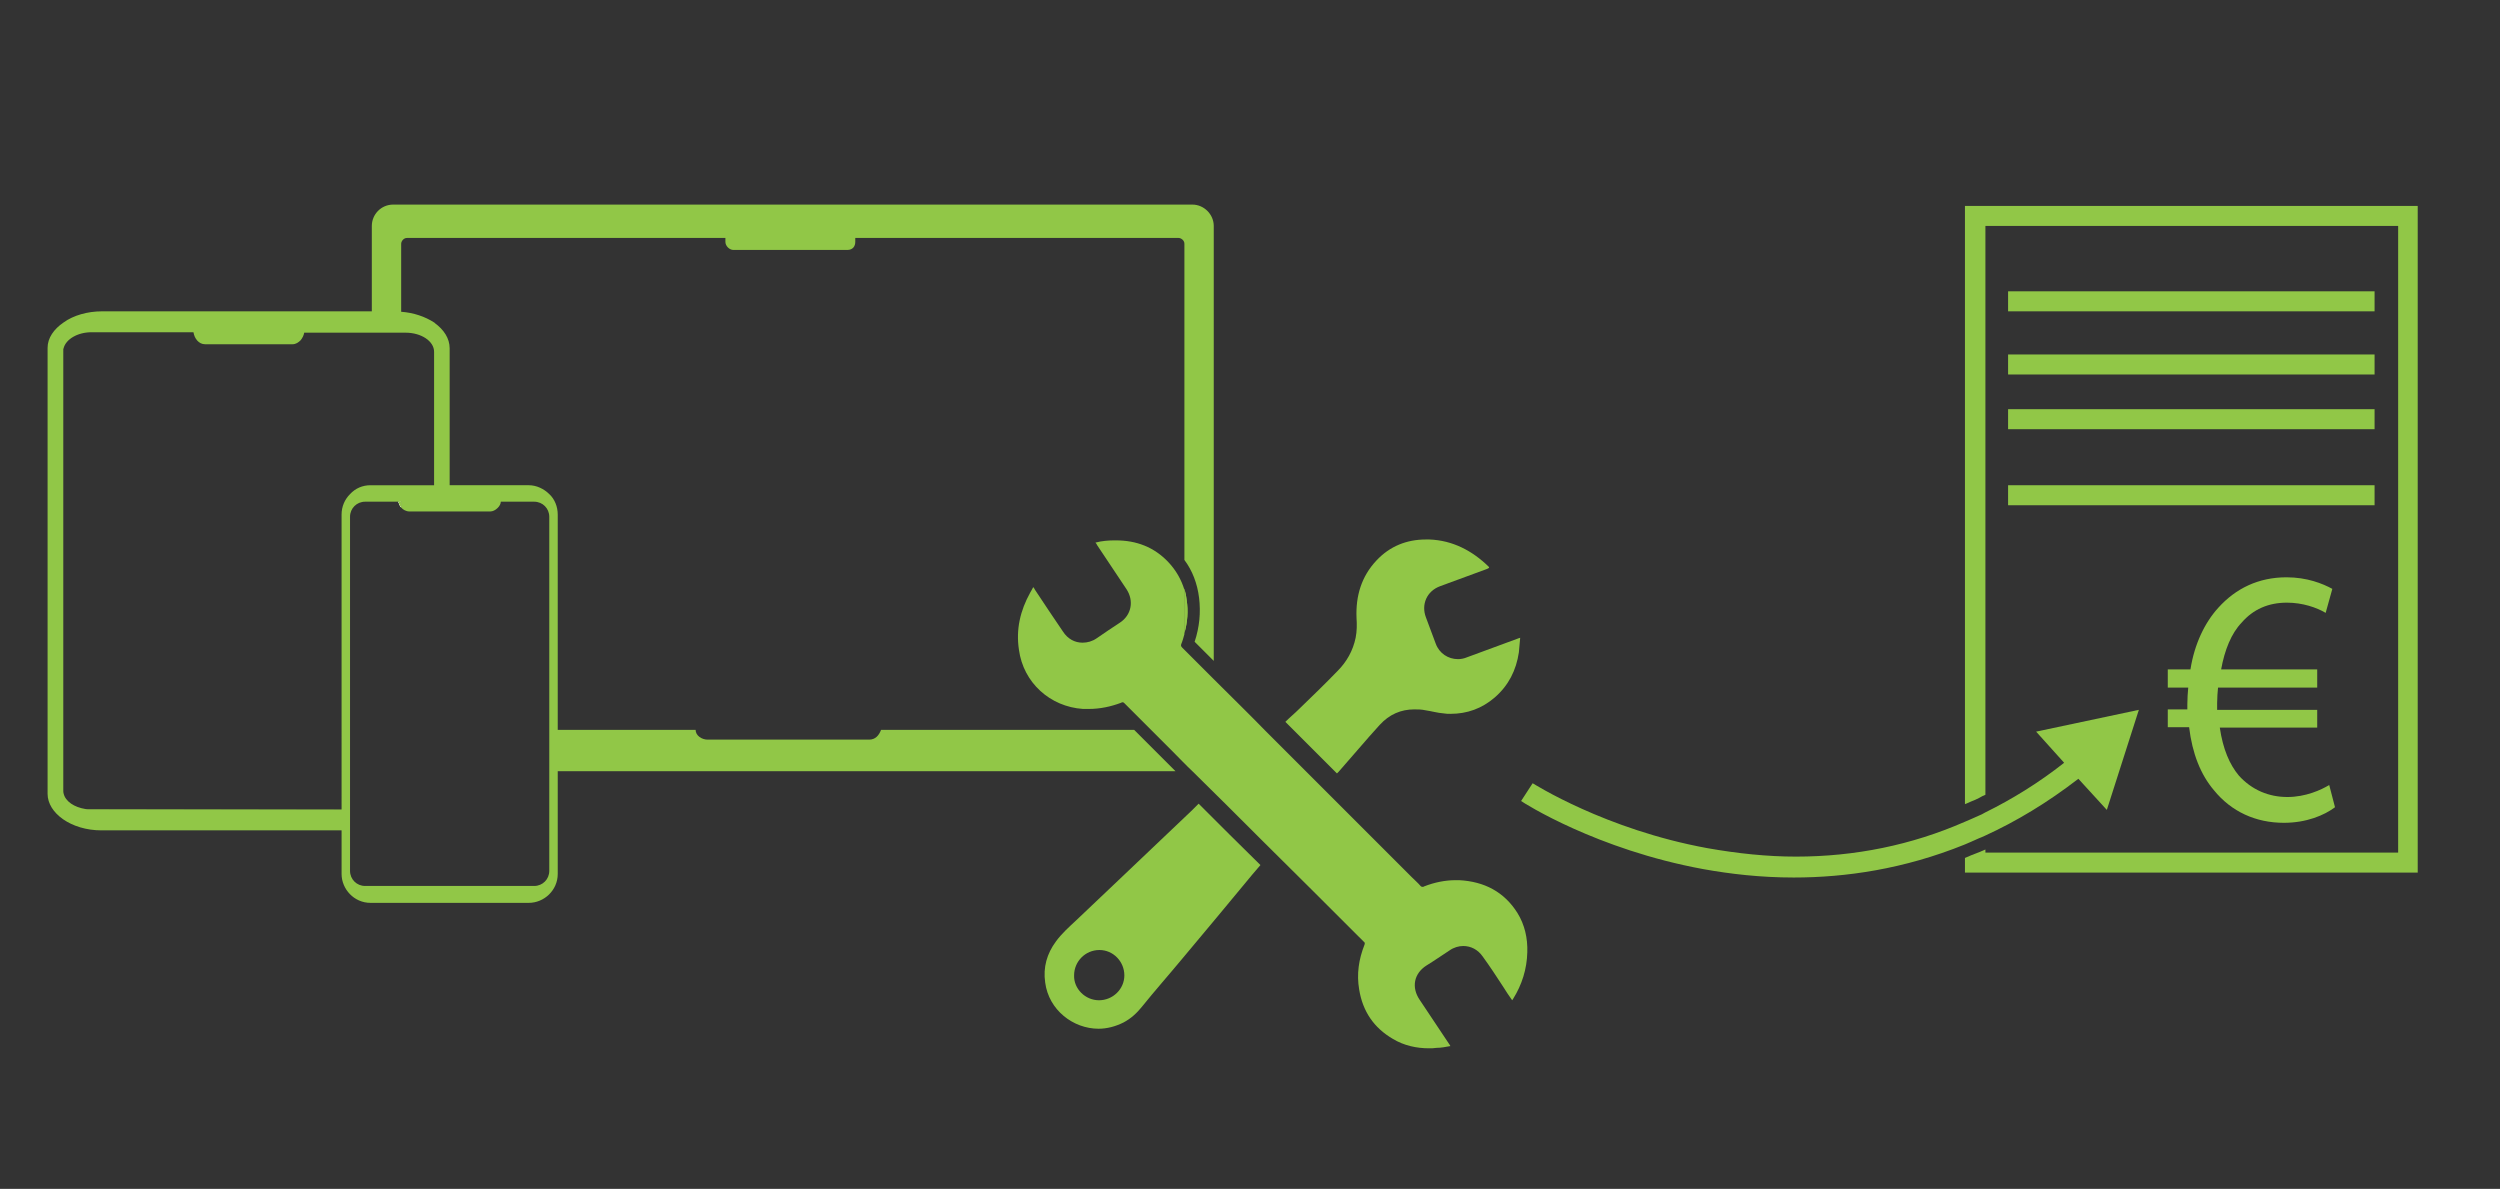 <svg xmlns="http://www.w3.org/2000/svg" xmlns:xlink="http://www.w3.org/1999/xlink" id="Ebene_1" x="0px" y="0px" viewBox="0 0 562.1 267.3" style="enable-background:new 0 0 562.1 267.3;" xml:space="preserve"><rect x="0" y="0" width="562.1" height="267.3" fill="#333333" stroke="none"/><style type="text/css">	.st0{fill:#FFFFFF;}	.st1{fill:#91C747;}</style><path class="st0" d="M90.2,110.9L90.2,110.9L90.2,110.9C90.1,111,90.1,110.9,90.2,110.9z"></path><path class="st0" d="M90.2,112.8v1.3c-0.3-0.4-0.5-0.8-0.6-1.3H90.2z"></path><path class="st1" d="M90.2,110.9L90.2,110.9L90.2,110.9C90.1,111,90.1,110.9,90.2,110.9z"></path><path class="st1" d="M90.2,112.8v1.3c-0.3-0.4-0.5-0.8-0.6-1.3H90.2z"></path><path class="st0" d="M90.2,110.9L90.2,110.9L90.2,110.9C90.1,111,90.1,110.9,90.2,110.9z"></path><path class="st0" d="M90.2,112.8v1.3c-0.3-0.4-0.5-0.8-0.6-1.3H90.2z"></path><path class="st0" d="M97.7,72.5L97.7,72.5c0,0.1-0.1,0-0.1,0H97.7z"></path><path class="st1" d="M14.2,78.3v100.1c-0.1-0.2-0.1-0.5-0.1-0.7V79C14.2,78.8,14.2,78.5,14.2,78.3z"></path><path class="st1" d="M76.8,181.9L76.8,181.9L20.5,182c-0.5,0-0.9,0-1.3-0.1H76.8z"></path><path class="st0" d="M90.2,112.8v1.3c-0.3-0.4-0.5-0.8-0.6-1.3H90.2z"></path><path class="st0" d="M123.6,111L123.6,111C123.6,111,123.6,111,123.6,111L123.6,111z"></path><path class="st1" d="M90.1,111L90.1,111L90.1,111C90.1,110.9,90.1,111,90.1,111z"></path><path class="st1" d="M268.1,46H88.4c-2.7,0-4.8,2.2-4.8,4.8V70H22.9c-3.2,0-6.4,0.9-8.6,2.5c-2.2,1.5-3.6,3.5-3.6,5.7v100.3 c0,4.3,5.3,8.2,12.1,8.2h54v9.8c0,3.4,2.8,6.5,6.5,6.5h35.6c3.4,0,6.5-2.8,6.5-6.5v-23.1h138.9l-2.6-2.6l-3.6-3.6 c-1-1-2.1-2.1-3.1-3.1c-25.4,0-56.9,0-56.9,0c-0.5,1.3-1.3,2.2-2.7,2.2h-36.3c-1.3,0-2.7-0.9-2.7-2.2h-31v-48.4 c0-1.8-0.7-3.5-1.9-4.6c0,0,0,0,0,0c-1.2-1.2-2.9-2-4.6-2h-17.8V78.3c0-2.2-1.3-4.2-3.4-5.7c0,0-0.1-0.1-0.1-0.1 c-2-1.3-4.6-2.2-7.4-2.4V54.8c0-0.5,0.5-1.3,1.3-1.3h71.6v0.9c0,0.9,0.9,1.8,1.8,1.8h25.6c1.3,0,1.8-0.9,1.8-1.8v-0.9H265 c0.5,0,1.3,0.5,1.3,1.3v71.1c1.8,2.4,2.9,5.3,3.3,8.5c0.4,3.3,0.1,6.6-1,9.9c1.4,1.4,2.8,2.8,4.3,4.3V50.8 C272.9,48.2,270.7,46,268.1,46z M110.2,115c0.6,0,1.2-0.3,1.7-0.8c0.4-0.4,0.7-0.9,0.7-1.4h7.5c1.9,0,3.4,1.5,3.4,3.4v79.6 c0,1.9-1.5,3.4-3.4,3.4H82.1c-1.9,0-3.4-1.5-3.4-3.4v-79.6c0-1.9,1.5-3.4,3.4-3.4h8.1v1.3c0.4,0.5,1.1,0.9,1.9,0.9H110.2z M90.1,111 C90.1,111,90.1,110.9,90.1,111L90.1,111L90.1,111z M91.2,74.8c3.5,0,6.4,1.9,6.4,4.3v30H83.3c-1.8,0-3.4,0.7-4.6,2 c-1.2,1.2-1.9,2.8-1.9,4.6V182H20.5c-0.5,0-0.9,0-1.3-0.1c-2.5-0.4-4.5-1.7-4.9-3.5c-0.1-0.2-0.1-0.5-0.1-0.7V79 c0-0.2,0-0.5,0.1-0.7c0.5-2,3.1-3.6,6.3-3.6h22.9c0.2,1.4,1.2,2.7,2.6,2.7h19.7c0.7,0,1.3-0.4,1.8-0.9c0.4-0.5,0.7-1.1,0.8-1.7H91.2 z M266.8,134.8c-0.1-0.9-0.3-1.7-0.5-2.5v10C267,139.9,267.2,137.4,266.8,134.8z"></path><path class="st1" d="M90.2,110.9L90.2,110.9L90.2,110.9C90.1,111,90.1,110.9,90.2,110.9z"></path><path class="st1" d="M90.2,112.8v1.3c-0.3-0.4-0.5-0.8-0.6-1.3H90.2z"></path><g>	<g>		<g>			<g>				<path class="st1" d="M543.6,46.3v149.9H441.8v-3.3c0.5-0.2,0.9-0.4,1.4-0.6c0.6-0.2,1.2-0.5,1.8-0.7c0.5-0.2,0.9-0.4,1.4-0.6     v0.7h92.8V50.8h-92.8v127.9c-0.5,0.2-0.9,0.4-1.4,0.7c-0.6,0.3-1.2,0.6-1.8,0.8c-0.4,0.2-0.9,0.4-1.4,0.6V46.3H543.6z"></path>			</g>		</g>		<g>			<path class="st1" d="M523.7,176.5c-1.8,1.1-5.3,2.7-9.4,2.7c-4.2,0-8-1.6-10.9-4.8c-2.1-2.5-3.6-6-4.3-10.8H521v-4h-22.5v-1.5    c0-1.2,0.1-2.4,0.2-3.5H521v-4.1h-21.6c0.8-4.4,2.3-8.1,4.6-10.5c2.6-3,6-4.5,10.2-4.5c3.5,0,6.7,1.1,8.7,2.3l1.5-5.4    c-2.2-1.2-5.7-2.6-10.3-2.6c-6.3,0-11.4,2.5-15.3,6.8c-3.1,3.4-5.4,8.2-6.3,13.9h-5.1v4.1h4.6c-0.1,1.1-0.2,2.4-0.2,3.7v1.2h-4.4    v4h4.8c0.7,5.9,2.6,10.7,5.6,14.2c3.9,4.8,9.4,7.3,15.7,7.3c5.1,0,9.1-1.7,11.5-3.5L523.7,176.5z"></path>		</g>		<g>			<g>				<rect x="452.9" y="66.8" class="st1" width="79.6" height="1.8"></rect>				<rect x="451.5" y="65.5" class="st1" width="82.4" height="4.5"></rect>			</g>		</g>		<g>			<g>				<rect x="452.9" y="81" class="st1" width="79.6" height="1.8"></rect>				<rect x="451.5" y="79.7" class="st1" width="82.4" height="4.5"></rect>			</g>		</g>		<g>			<g>				<rect x="452.9" y="93.4" class="st1" width="79.6" height="1.8"></rect>				<rect x="451.5" y="92" class="st1" width="82.4" height="4.5"></rect>			</g>		</g>		<g>			<g>				<rect x="452.9" y="110.5" class="st1" width="79.6" height="1.8"></rect>				<rect x="451.5" y="109.1" class="st1" width="82.4" height="4.5"></rect>			</g>		</g>	</g></g><g id="SOQlHq_00000104685432876006007160000000410930745123970699_">	<g>		<g>			<path class="st1" d="M343.4,214.1c-0.1,3.8-1.2,7.3-3.2,10.5c-0.1,0.1-0.1,0.2-0.2,0.3c-0.7-1-1.4-2-2-3c-1.5-2.3-3-4.6-4.6-6.8    c-1.1-1.6-2.7-2.4-4.4-2.4c-1,0-2.1,0.3-3.1,1c-1.7,1.1-3.4,2.3-5.2,3.4c-2.8,1.8-3.4,4.9-1.5,7.7c2.2,3.3,4.4,6.6,6.6,9.9    c0.1,0.1,0.2,0.3,0.3,0.5c-1.1,0.2-2.1,0.4-3.1,0.4c-0.6,0.1-1.2,0.1-1.7,0.1c-2.8,0-5.6-0.6-8.1-2.1c-4.3-2.5-6.8-6.2-7.6-11.1    c-0.6-3.5-0.1-6.8,1.2-10.1c0.1-0.3,0.1-0.5-0.2-0.7c-7.7-7.7-15.4-15.4-23.1-23c-5.1-5.1-10.2-10.2-15.3-15.2    c-1.6-1.5-3.1-3.1-4.6-4.6c-1.6-1.6-3.1-3.1-4.7-4.7c-2-2-4.1-4.1-6.1-6.1c-0.1-0.1-0.2-0.2-0.4-0.2c-0.1,0-0.2,0-0.3,0.1    c-2.4,0.9-4.8,1.4-7.3,1.4c-0.4,0-0.9,0-1.3,0c-7.4-0.5-13.4-5.9-14.4-13.3c-0.7-4.6,0.3-8.8,2.5-12.8c0.2-0.4,0.5-0.8,0.7-1.3    c0.2,0.2,0.3,0.4,0.4,0.6c2.1,3.2,4.2,6.3,6.3,9.4c1.1,1.7,2.7,2.5,4.4,2.5c1.1,0,2.2-0.3,3.2-1c1.7-1.2,3.4-2.3,5.2-3.5    c2.6-1.7,3.2-4.9,1.5-7.5c-2.2-3.3-4.4-6.6-6.6-9.9c-0.1-0.2-0.2-0.4-0.4-0.6c1.5-0.4,2.9-0.5,4.4-0.5h0.2    c4.6,0,8.6,1.5,11.8,4.9c1.7,1.8,2.9,3.9,3.6,6.2v10c-0.2,0.7-0.4,1.5-0.7,2.2c-0.1,0.3-0.1,0.5,0.2,0.8c0.2,0.2,0.4,0.4,0.6,0.6    c2.2,2.2,4.4,4.4,6.6,6.6c3.8,3.8,7.7,7.6,11.5,11.5c0.6,0.6,1.2,1.2,1.8,1.8c2.4,2.4,4.7,4.7,7.1,7.1c8,8,16,16,24,24    c0.7,0.7,1.4,1.3,2,2c0.2,0.2,0.3,0.2,0.5,0.2c0.1,0,0.2,0,0.3-0.1c2.3-0.9,4.7-1.4,7.1-1.4c0.3,0,0.5,0,0.8,0    c5.6,0.3,10.1,2.6,13.1,7.4C342.8,207.9,343.5,210.9,343.4,214.1z"></path>			<path class="st1" d="M266.3,142.4v-10c0.2,0.8,0.4,1.6,0.5,2.5C267.2,137.4,267,139.9,266.3,142.4z"></path>		</g>		<g>			<path class="st1" d="M341.8,143.4c-0.1,1.2-0.2,2.2-0.3,3.3c-0.6,4-2.3,7.4-5.4,10.1c-2.9,2.5-6.2,3.7-10,3.7c-0.5,0-1,0-1.5-0.1    c-1.4-0.1-2.7-0.5-4.1-0.7c-0.9-0.2-1.7-0.2-2.5-0.2c-3,0-5.6,1.1-7.8,3.5c-3.1,3.4-6.1,7-9.2,10.5c-0.1,0.1-0.3,0.3-0.4,0.4    c-3.9-3.9-7.7-7.7-11.6-11.6c1-1,2.1-1.9,3.1-2.9c2.9-2.8,5.8-5.6,8.6-8.5c2.1-2.1,3.5-4.6,4.1-7.5c0.3-1.5,0.3-3,0.2-4.5    c-0.2-4.9,1.1-9.3,4.5-12.9c3-3.2,6.8-4.7,11.1-4.7c0.3,0,0.5,0,0.8,0c5.2,0.2,9.6,2.5,13.3,6.1c0,0,0.1,0.1,0.1,0.2    c0,0,0,0,0,0.1c-0.1,0-0.2,0.1-0.4,0.2c-3.5,1.3-7.1,2.6-10.6,3.9c-3,1.1-4.3,4.1-3.2,7c0.7,2,1.5,3.9,2.2,5.9    c0.8,2.2,2.8,3.5,5,3.5c0.6,0,1.3-0.1,2-0.4c3.8-1.4,7.6-2.8,11.4-4.2C341.4,143.5,341.5,143.5,341.8,143.4z"></path>		</g>		<g>			<path class="st1" d="M269.5,180.7c-0.5,0.5-1,1-1.5,1.5c-5.4,5.1-10.8,10.3-16.2,15.4c-3.3,3.1-6.5,6.2-9.8,9.3    c-1.6,1.5-3.3,3-4.6,4.8c-2,2.7-2.9,5.8-2.4,9.2c0.8,6.2,6.3,10.4,12,10.4c1.9,0,3.8-0.5,5.6-1.4c1.7-0.9,3-2.1,4.2-3.6    c2.9-3.6,6-7.1,8.9-10.6c5.3-6.3,10.6-12.7,15.9-19.1c0.6-0.7,1.2-1.4,1.8-2.1C278.7,189.9,274.1,185.3,269.5,180.7z     M247.1,224.9L247.1,224.9c-3.1,0-5.7-2.6-5.6-5.6c0-3.1,2.5-5.7,5.7-5.7c0,0,0,0,0,0c3.1,0,5.6,2.6,5.6,5.7    C252.8,222.4,250.2,224.9,247.1,224.9z"></path>		</g>	</g></g><g>	<path class="st1" d="M480.9,159.6l-7.2,22.5l-6.4-7c-7,5.4-14,9.6-21,12.8c-0.4,0.2-0.9,0.4-1.4,0.6c-0.6,0.3-1.2,0.5-1.8,0.8  c-0.5,0.2-0.9,0.4-1.4,0.6c-13.6,5.5-26.7,7.4-38.4,7.4c-7.5,0-14.3-0.8-20.4-1.9c-23.9-4.4-40.2-14.8-40.9-15.3l2.6-4  c0.2,0.1,16.3,10.4,39.3,14.6c6.8,1.2,13.4,1.9,19.9,1.9c13.3,0,26-2.6,37.9-7.8c0.5-0.2,0.9-0.4,1.4-0.6c0.6-0.3,1.2-0.5,1.8-0.8  c0.5-0.2,0.9-0.4,1.4-0.7c6.1-3,12.1-6.7,17.8-11.2l-6.3-7L480.9,159.6z"></path></g></svg>